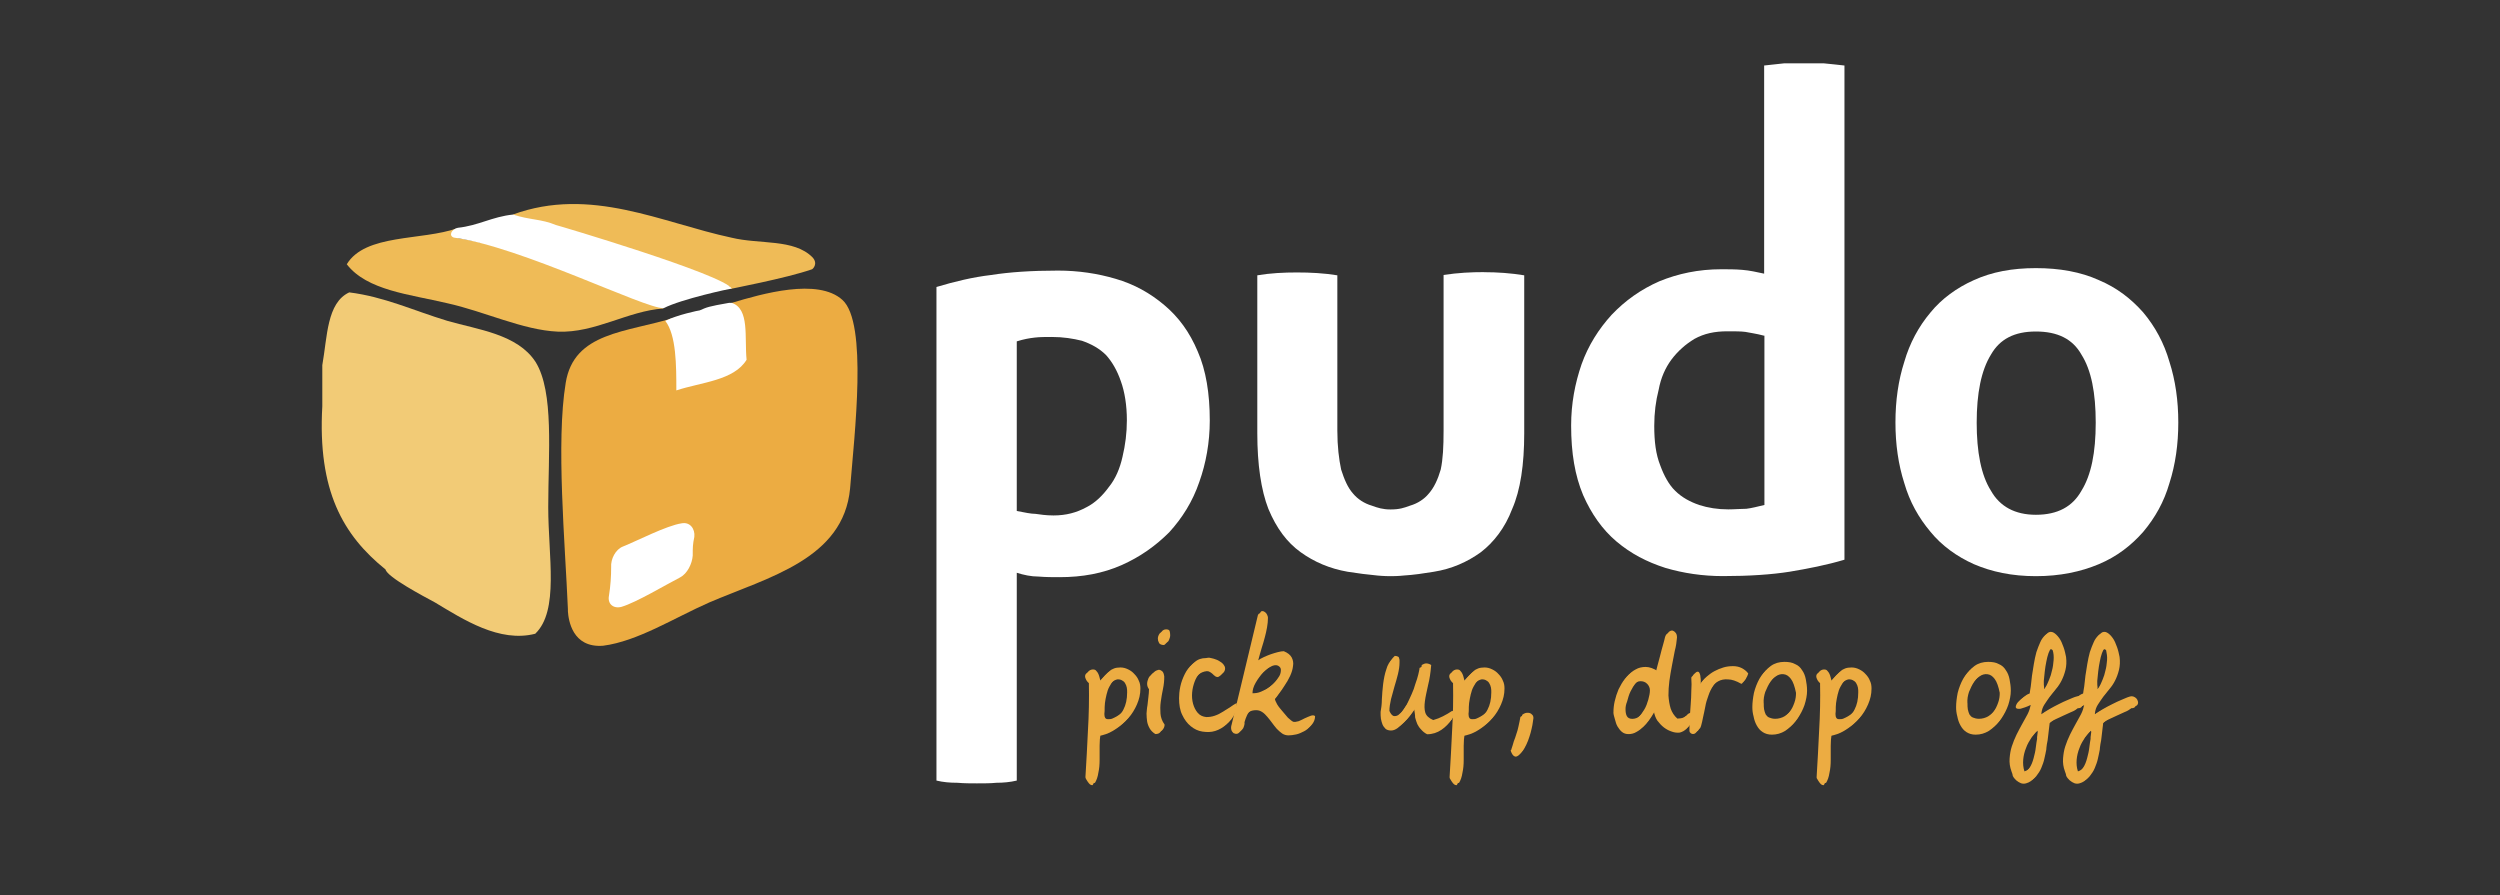 <svg xmlns="http://www.w3.org/2000/svg" id="Layer_1" data-name="Layer 1" viewBox="0 0 375.11 134.35"><rect x="0" y="0" width="375.11" height="134.35" fill="#333333" stroke="none"/><defs><style>      .cls-1 {        fill: #f2cb76;      }      .cls-1, .cls-2, .cls-3, .cls-4, .cls-5 {        stroke-width: 0px;      }      .cls-1, .cls-2, .cls-4, .cls-5 {        fill-rule: evenodd;      }      .cls-2 {        fill: #efbb57;      }      .cls-3, .cls-5 {        fill: #ecac42;      }      .cls-4 {        fill: #fff;      }    </style></defs><path id="path4527" class="cls-4" d="M264.69,50.37c-1.23-.33-2.14-.43-2.8-.57-.66-.09-1.57-.09-2.71-.09-1.9,0-3.47.33-4.94,1.14-1.33.81-2.47,1.8-3.47,3.13-.9,1.23-1.57,2.71-1.9,4.51-.43,1.66-.66,3.47-.66,5.41,0,2.37.24,4.27.9,5.93.57,1.57,1.33,2.94,2.23,3.8,1,1,2.23,1.66,3.61,2.14,1.33.43,2.8.66,4.37.66,1,0,1.9-.09,2.71-.09.81-.09,1.66-.33,2.71-.57v-25.4h-.05ZM264.69,9.83c1-.09,2.04-.24,3.04-.33h5.89c1.14.09,2.14.24,3.13.33v74.15c-2.71.81-5.41,1.33-8.21,1.8-2.71.43-6.08.66-10.02.66-3.04,0-5.93-.43-8.64-1.23-2.8-.9-5.17-2.14-7.31-3.94-2.14-1.8-3.8-4.18-5.03-6.98-1.23-2.94-1.8-6.31-1.8-10.44,0-3.28.57-6.31,1.57-9.21,1-2.8,2.56-5.27,4.51-7.41,2.04-2.14,4.37-3.8,7.17-5.03,2.8-1.14,5.84-1.8,9.3-1.8,1,0,2.04,0,3.13.09,1.14.09,2.14.33,3.28.57V9.83h0Z"></path><path id="path4531" class="cls-4" d="M152.56,76.67c1.23.24,2.14.43,2.8.43.66.09,1.57.24,2.71.24,1.9,0,3.47-.43,4.94-1.23,1.33-.66,2.47-1.8,3.37-3.04,1-1.23,1.66-2.8,2.04-4.51.43-1.8.66-3.61.66-5.51,0-2.23-.33-4.27-.9-5.84-.57-1.66-1.33-2.94-2.23-3.94-1-1-2.23-1.66-3.61-2.14-1.33-.33-2.8-.57-4.51-.57-.9,0-1.8,0-2.56.09-.81.09-1.66.24-2.71.57v25.44ZM152.56,117.12c-1,.24-2.04.33-3.04.33-.9.09-1.9.09-2.94.09-.9,0-1.9,0-2.94-.09-1.14,0-2.14-.09-3.13-.33V43.06c2.71-.81,5.41-1.47,8.21-1.8,2.71-.43,6.08-.66,10.02-.66,3.04,0,5.93.43,8.64,1.23,2.8.81,5.17,2.14,7.31,3.94s3.8,4.04,5.03,6.98c1.23,2.8,1.8,6.31,1.8,10.35,0,3.28-.57,6.41-1.57,9.21-1,2.94-2.56,5.41-4.51,7.55-2.04,2.04-4.37,3.7-7.17,4.94-2.8,1.23-5.84,1.8-9.3,1.8-1,0-2.04,0-3.13-.09-1.14,0-2.23-.24-3.28-.57v31.19Z"></path><path id="path4535" class="cls-4" d="M305.47,77.24c3.28,0,5.51-1.23,6.84-3.61,1.47-2.37,2.14-5.74,2.14-10.21s-.66-7.88-2.14-10.21c-1.33-2.37-3.61-3.47-6.84-3.47s-5.41,1.14-6.74,3.47c-1.47,2.37-2.14,5.84-2.14,10.21s.66,7.88,2.14,10.21c1.33,2.37,3.61,3.61,6.74,3.61ZM305.47,86.45c-3.61,0-6.65-.66-9.3-1.8-2.56-1.14-4.84-2.8-6.5-4.84-1.8-2.14-3.13-4.51-3.94-7.31-.9-2.8-1.33-5.84-1.33-9.11s.43-6.31,1.33-9.11c.81-2.8,2.14-5.27,3.94-7.41,1.66-2.04,3.94-3.7,6.5-4.84,2.71-1.23,5.74-1.8,9.3-1.8s6.74.57,9.45,1.8c2.71,1.14,4.84,2.8,6.65,4.84,1.8,2.14,3.13,4.6,3.94,7.41.9,2.8,1.33,5.84,1.33,9.11s-.43,6.31-1.33,9.11c-.81,2.8-2.14,5.17-3.94,7.31-1.8,2.04-3.94,3.7-6.65,4.84-2.71,1.14-5.84,1.8-9.45,1.8Z"></path><path id="path4539" class="cls-4" d="M222.68,40.83c-1.9,0-3.94.09-6.08.43v23.36c0,2.37-.09,4.27-.43,5.84-.43,1.47-1,2.71-1.8,3.61-.66.81-1.66,1.47-2.8,1.8-.9.33-1.57.57-2.94.57-1.14,0-1.9-.24-2.8-.57-1.14-.33-2.14-1-2.8-1.8-.81-.9-1.33-2.14-1.8-3.61-.33-1.57-.57-3.47-.57-5.84v-23.31c-2.04-.33-4.04-.43-6.08-.43-1.9,0-3.94.09-5.93.43v23.69c0,4.7.57,8.54,1.66,11.35,1.23,2.94,2.8,5.03,4.84,6.5,2.04,1.47,4.37,2.47,7.07,2.94,1.47.24,3.04.43,4.51.57,0,0,.9.09,1.9.09,1.23,0,1.9-.09,1.9-.09,1.57-.09,3.13-.33,4.6-.57,2.71-.43,5.03-1.47,7.07-2.94,1.9-1.47,3.61-3.61,4.7-6.5,1.23-2.8,1.8-6.65,1.8-11.35v-23.69c-1.99-.33-4.04-.47-6.03-.47Z"></path><path id="path860" class="cls-3" d="M163.2,116.31c.14-2.37.28-4.7.38-7.03.14-2.33.19-4.7.14-7.12-.14-.09-.28-.28-.38-.43-.09-.19-.19-.38-.19-.57,0-.24.09-.38.28-.52.19-.14.38-.19.57-.19s.38.05.47.19c.14.14.24.28.33.47s.14.38.19.57c.05.19.09.38.14.47.24-.28.47-.57.71-.81.19-.24.43-.47.62-.62.19-.19.43-.33.71-.43.24-.09.57-.14.95-.14s.76.09,1.14.28c.38.19.66.38.95.71.28.28.52.62.66,1,.19.38.24.76.24,1.19,0,.85-.19,1.61-.52,2.37s-.76,1.47-1.33,2.09c-.57.62-1.19,1.09-1.9,1.52s-1.42.66-2.23.81c-.09.52-.14,1.14-.14,1.8v2.09c0,.71-.05,1.33-.19,1.95-.09.62-.28,1.14-.52,1.52h-.09c-.09,0-.24-.05-.33-.14s-.19-.19-.28-.33c-.09-.09-.14-.24-.24-.38-.09-.09-.14-.24-.14-.33ZM165.76,107.53c.05.24.19.38.47.38.24,0,.47,0,.66-.09,1-.43,1.66-.95,1.99-1.66.38-.71.57-1.57.57-2.61,0-.24,0-.47-.05-.71s-.14-.47-.24-.62c-.09-.19-.24-.33-.43-.43-.19-.14-.43-.19-.71-.19-.33.05-.66.24-.9.47s-.47.57-.66.95c-.19.33-.33.76-.43,1.19s-.19.85-.24,1.28-.05.81-.05,1.19c-.05.28-.05.62,0,.85Z"></path><path id="path862" class="cls-3" d="M173.69,109.81c-.38-.24-.66-.52-.85-.85s-.33-.71-.38-1.04c-.05-.38-.09-.76-.09-1.19.05-.43.05-.81.14-1.23.05-.43.09-.85.14-1.23.05-.43.09-.81.09-1.19-.19-.24-.28-.52-.28-.81s.09-.57.19-.81.28-.43.52-.62c.19-.19.43-.28.62-.33.19-.05.38.05.57.19.19.14.28.43.33.81,0,.57-.05,1.19-.19,1.85-.14.62-.24,1.28-.33,1.9s-.09,1.23-.05,1.8.24,1.14.62,1.66c0,.28-.09.52-.28.76-.19.24-.43.33-.76.33ZM174.07,95.47c0-.24.09-.47.24-.71.14-.19.38-.33.66-.33s.47.09.52.24.09.38.09.62c0,.09,0,.19-.05.38-.05.14-.09.28-.14.38-.05.14-.14.24-.28.33-.09.09-.24.09-.38.05-.28-.05-.47-.19-.52-.38-.09-.14-.14-.33-.14-.57Z"></path><path id="path864" class="cls-3" d="M177.25,104.44c0-.52.05-1.09.19-1.76s.38-1.28.66-1.85.66-1.09,1.14-1.47c.47-.43,1.04-.62,1.71-.62.19-.05.47-.09.76,0,.28.05.57.14.81.24.28.09.52.28.76.43.24.19.38.38.47.57s.09.43,0,.66-.28.43-.66.62c-.19,0-.33-.05-.43-.14-.14-.09-.24-.19-.38-.33-.09-.09-.24-.19-.38-.28-.14-.09-.28-.14-.47-.14-.52.05-.95.24-1.33.57s-.66.81-.85,1.33-.33,1.04-.38,1.66c-.05.57,0,1.14.14,1.66s.38,1,.71,1.38c.33.38.76.57,1.28.62.43,0,.81-.05,1.23-.19.43-.14.81-.33,1.19-.57s.76-.47,1.14-.71c.33-.24.66-.47,1-.62v.9c-.28.81-.66,1.47-1.19,1.95s-1.09.81-1.71,1c-.62.19-1.23.19-1.9.09-.66-.14-1.23-.38-1.76-.81s-.95-1-1.28-1.71c-.33-.66-.47-1.52-.47-2.47Z"></path><path id="path866" class="cls-3" d="M186.55,109.24c-.19.28-.38.47-.57.52-.19.05-.38,0-.57-.09-.14-.14-.28-.28-.33-.52s-.05-.47.05-.76l3.94-16.42c.09-.19.19-.28.33-.28s.28.05.38.14c.14.09.24.19.33.38.09.19.14.33.14.47,0,.47-.05,1-.14,1.47-.09.47-.19,1-.33,1.47-.14.52-.28,1.04-.47,1.61s-.33,1.19-.52,1.85c.19-.14.47-.33.81-.47s.71-.33,1.04-.43c.38-.14.76-.24,1.09-.33.33-.09.66-.14.9-.14.57.24.95.52,1.19.95.19.38.28.81.19,1.28-.05.47-.19.95-.43,1.47s-.52,1-.81,1.42c-.28.47-.57.85-.85,1.23-.28.38-.47.66-.62.81,0,.19.14.43.33.81.19.33.47.66.76,1,.28.33.57.66.85,1,.33.28.57.52.81.62.24.05.47,0,.81-.09.33-.14.62-.28.9-.43.33-.14.62-.28.9-.38s.52-.09.66.05c0,.43-.14.81-.38,1.14s-.57.62-.95.81-.76.38-1.19.47-.81.14-1.14.14-.66-.09-.95-.28c-.28-.19-.52-.43-.81-.71-.24-.28-.47-.57-.71-.9s-.47-.62-.71-.9c-.24-.28-.47-.52-.76-.71s-.57-.28-.9-.28c-.47,0-.81.09-1.09.28-.24.19-.47.47-.62.81s-.28.66-.38,1.04c.05.24-.05.57-.19.9ZM192.11,99.6c-.33-.14-.71-.09-1.19.19-.47.24-.9.62-1.38,1.09-.43.47-.81,1-1.14,1.57-.33.57-.47,1.09-.47,1.57.43,0,.85-.05,1.28-.24.43-.19.85-.38,1.23-.66s.76-.57,1.09-.95c.33-.33.57-.71.76-1,.19-.33.24-.66.24-.95s-.14-.52-.43-.62Z"></path><path id="path868" class="cls-3" d="M212.52,106.1c-.14.19-.38.47-.62.85-.24.33-.52.71-.85,1.04-.33.33-.66.62-1,.9-.33.24-.66.38-1,.38s-.62-.09-.81-.24c-.19-.19-.38-.43-.47-.66-.09-.28-.19-.57-.24-.85-.05-.33-.05-.62-.05-.9v-.24c.09-.52.19-1.14.19-1.9.05-.76.09-1.52.19-2.28.09-.76.24-1.52.47-2.18.19-.71.52-1.23.95-1.61.19,0,.33.05.43.09s.19.09.19.19c.05.09.05.19.09.33v.38c0,.57-.09,1.14-.24,1.76s-.33,1.23-.52,1.85c-.19.62-.33,1.28-.52,1.9-.14.62-.24,1.23-.24,1.76.19.43.38.66.62.76.24.05.47,0,.71-.14.24-.19.52-.43.81-.81s.52-.81.81-1.23c.24-.47.47-1,.71-1.52.24-.52.43-1.04.57-1.57.19-.52.33-.95.43-1.38.09-.43.19-.76.19-1,.24-.14.47-.24.66-.24s.47.05.76.24c-.09,1.14-.24,2.14-.47,3.04-.19.9-.38,1.66-.47,2.37-.09.66-.09,1.23.05,1.71.14.47.52.85,1.19,1.14.52-.14,1-.33,1.47-.57s.95-.52,1.38-.81c.19.05.28.19.28.33v.47c-.43.66-.95,1.19-1.57,1.61s-1.33.66-2.14.66c-.38-.19-.66-.43-.9-.71-.24-.24-.43-.52-.57-.81-.14-.33-.24-.66-.33-1-.05-.33-.09-.71-.14-1.14h0Z"></path><path id="path870" class="cls-3" d="M217.83,116.31c.14-2.37.28-4.7.38-7.03.14-2.33.19-4.7.14-7.12-.14-.09-.28-.28-.38-.43-.09-.19-.19-.38-.19-.57,0-.24.09-.38.28-.52s.38-.19.57-.19.38.05.47.19c.14.14.24.28.33.47s.14.38.19.57.09.38.14.47c.24-.28.47-.57.71-.81s.43-.47.62-.62c.19-.19.43-.33.71-.43.24-.09.57-.14.95-.14s.76.09,1.14.28c.38.19.66.38.95.71.28.28.52.62.66,1,.19.38.24.76.24,1.19,0,.85-.19,1.61-.52,2.37s-.76,1.47-1.33,2.09c-.57.62-1.19,1.09-1.9,1.52s-1.42.66-2.23.81c-.09.52-.14,1.14-.14,1.8v2.09c0,.71-.05,1.33-.19,1.95-.09.62-.28,1.14-.52,1.52h-.09c-.09,0-.24-.05-.33-.14s-.19-.19-.28-.33c-.09-.09-.14-.24-.24-.38-.09-.09-.14-.24-.14-.33ZM220.4,107.53c.05.24.19.38.47.38.24,0,.47,0,.66-.09,1-.43,1.66-.95,1.99-1.66.38-.71.57-1.57.57-2.61,0-.24,0-.47-.05-.71s-.14-.47-.24-.62c-.09-.19-.24-.33-.43-.43-.19-.14-.43-.19-.71-.19-.33.05-.66.24-.9.47s-.47.57-.66.95c-.19.33-.33.76-.43,1.19-.09.43-.19.85-.24,1.28s-.05.81-.05,1.19c-.05.28-.05.62,0,.85Z"></path><path id="path872" class="cls-3" d="M227.04,112.18v-.05c.14-.43.28-.85.38-1.23.14-.38.28-.71.38-1.09.14-.38.24-.76.33-1.19s.19-.85.28-1.38c.14-.09.28-.19.43-.24s.28-.05.43-.05c.24,0,.43.09.57.24.19.14.24.33.24.57,0,.09-.05.33-.09.62s-.09.62-.19,1c-.09.38-.19.81-.33,1.19-.14.43-.28.81-.47,1.19s-.33.66-.57.95c-.19.24-.43.43-.62.47-.09.05-.24,0-.33-.05s-.19-.14-.28-.28c-.05-.09-.14-.24-.19-.38-.05-.09-.05-.19-.05-.28h.09Z"></path><path id="path874" class="cls-3" d="M242.42,106.53c0-.52.05-1.04.19-1.66.14-.57.33-1.19.57-1.76.28-.57.57-1.09.95-1.57s.81-.85,1.28-1.09c.47-.28,1-.38,1.52-.38.57,0,1.19.24,1.8.62.05-.19.14-.57.28-1.09.14-.52.28-1.04.43-1.61s.28-1.14.43-1.61c.14-.52.24-.85.28-1.09.09-.28.19-.47.38-.57.14-.09.33-.14.47-.09s.28.14.43.33.19.43.19.71c-.05.62-.14,1.28-.33,1.99-.14.71-.28,1.47-.43,2.23-.14.76-.28,1.52-.38,2.28s-.14,1.47-.14,2.18c.05.71.14,1.33.33,1.95.19.57.52,1.09,1,1.52.33,0,.57-.05.76-.09.14-.05.28-.14.38-.19.14-.09.28-.19.38-.33s.38-.24.66-.33v.19s.05.14.05.24.05.19.05.24v.14c-.09.57-.28,1-.57,1.33-.28.28-.62.47-1,.57-.38.05-.81,0-1.19-.14-.43-.14-.81-.33-1.19-.62s-.71-.66-1-1.04c-.28-.43-.43-.9-.52-1.38-.19.33-.43.71-.66,1.09s-.52.76-.85,1.14c-.33.33-.66.62-1.09.85-.38.24-.81.33-1.19.33s-.71-.09-1-.33-.47-.52-.66-.81c-.19-.33-.28-.66-.38-1.04-.19-.38-.24-.76-.24-1.09ZM243.9,106.39c0,.43.05.76.19,1.04.14.28.43.43.81.43.43,0,.85-.14,1.19-.47.38-.33.66-.76.95-1.23s.47-1,.62-1.52c.14-.52.24-1,.24-1.38s-.14-.71-.43-1-.62-.38-1-.38-.71.19-1,.57c-.33.38-.57.81-.81,1.28s-.38,1-.52,1.52c-.19.47-.24.85-.24,1.14Z"></path><path id="path876" class="cls-3" d="M253.77,109.38c0-.66,0-1.38.05-2.04.05-.66.09-1.33.14-1.99.05-.66.09-1.33.09-1.99.05-.66.05-1.33,0-1.99,0-.09.09-.19.24-.33s.28-.24.33-.24c.19-.05.28,0,.38.19.05.14.14.33.14.57.05.19.05.43.05.66v.43c.19-.38.47-.76.85-1.09s.76-.62,1.19-.85.9-.43,1.38-.57.95-.19,1.42-.19.9.09,1.28.28.71.43,1,.81c0,.05-.05.14-.09.28s-.14.28-.19.38c-.05.14-.14.28-.24.38s-.14.19-.24.19c-.76-.43-1.42-.66-1.99-.66-.57-.05-1.04.05-1.47.28s-.76.57-1.04,1-.52.9-.71,1.47c-.19.52-.38,1.09-.47,1.66s-.24,1.09-.33,1.57-.19.9-.28,1.23c-.09.33-.19.52-.33.57-.14.19-.28.33-.43.38s-.24.05-.38,0c-.09-.05-.19-.09-.24-.19-.05-.05-.09-.09-.09-.19h0Z"></path><path id="path878" class="cls-3" d="M263.22,105.77c0-.66.09-1.38.24-2.14.19-.76.47-1.47.81-2.09.38-.66.85-1.19,1.42-1.61s1.28-.62,2.04-.62c.66,0,1.19.09,1.61.33.47.19.81.52,1.04.9.28.38.47.85.57,1.38s.19,1.09.19,1.71c0,.66-.14,1.38-.38,2.14-.24.71-.62,1.42-1.04,2.04-.43.62-.95,1.09-1.57,1.52-.62.38-1.28.57-1.99.57-.57,0-1-.14-1.38-.38s-.66-.57-.9-1c-.24-.38-.38-.85-.47-1.33s-.19-.95-.19-1.42ZM264.64,105.53c0,.33,0,.62.05.9.05.28.14.52.24.76.14.19.28.38.52.47s.52.19.9.19c.52,0,1-.14,1.42-.38.43-.28.81-.62,1.09-1,.33-.43.52-.85.71-1.38.19-.52.24-1,.24-1.47-.19-.95-.43-1.66-.76-2.09s-.66-.66-1.09-.71c-.38-.05-.81.05-1.19.33-.43.28-.76.62-1.09,1.09-.33.47-.57,1-.81,1.57-.19.57-.28,1.14-.24,1.71Z"></path><path id="path880" class="cls-3" d="M272.9,116.31c.14-2.37.28-4.7.38-7.03.14-2.33.19-4.7.14-7.12-.14-.09-.28-.28-.38-.43-.09-.19-.19-.38-.19-.57,0-.24.09-.38.28-.52s.38-.19.57-.19.38.05.47.19c.14.14.24.28.33.47s.14.38.19.57.09.38.14.47c.24-.28.47-.57.71-.81s.43-.47.62-.62c.19-.19.43-.33.71-.43.24-.09.57-.14.95-.14s.76.09,1.14.28c.38.19.66.38.95.71.28.28.52.62.66,1,.19.38.24.76.24,1.19,0,.85-.19,1.61-.52,2.37s-.76,1.47-1.33,2.09c-.57.62-1.19,1.09-1.9,1.52s-1.42.66-2.23.81c-.09.52-.14,1.14-.14,1.8v2.09c0,.71-.05,1.33-.19,1.95-.09.62-.28,1.14-.52,1.52h-.09c-.09,0-.24-.05-.33-.14s-.19-.19-.28-.33c-.09-.09-.14-.24-.24-.38-.09-.09-.14-.24-.14-.33h0ZM275.46,107.53c.05.24.19.38.47.38.24,0,.47,0,.66-.09,1-.43,1.66-.95,1.99-1.66.38-.71.57-1.57.57-2.61,0-.24,0-.47-.05-.71s-.14-.47-.24-.62c-.09-.19-.24-.33-.43-.43-.19-.14-.43-.19-.71-.19-.33.05-.66.24-.9.47s-.47.57-.66.95c-.19.33-.33.76-.43,1.19-.09.43-.19.85-.24,1.28s-.05.81-.05,1.19c-.05.28-.05.62,0,.85h0Z"></path><path id="path882" class="cls-3" d="M293.79,105.77c0-.66.09-1.38.24-2.14.19-.76.47-1.47.81-2.09.38-.66.85-1.19,1.42-1.61s1.28-.62,2.04-.62c.66,0,1.19.09,1.61.33.47.19.81.52,1.04.9.28.38.47.85.57,1.38s.19,1.09.19,1.71c0,.66-.14,1.38-.38,2.14-.24.71-.62,1.42-1.04,2.04s-.95,1.09-1.57,1.52c-.62.38-1.28.57-1.99.57-.57,0-1-.14-1.38-.38-.38-.24-.66-.57-.9-1-.24-.38-.38-.85-.47-1.33s-.19-.95-.19-1.42h0ZM295.21,105.53c0,.33,0,.62.05.9.05.28.14.52.24.76.14.19.28.38.52.47s.52.19.9.19c.52,0,1-.14,1.42-.38.43-.28.81-.62,1.09-1,.33-.43.52-.85.71-1.38.19-.52.24-1,.24-1.47-.19-.95-.43-1.66-.76-2.09-.33-.43-.66-.66-1.09-.71-.38-.05-.81.05-1.19.33-.43.28-.76.62-1.09,1.09s-.57,1-.81,1.57c-.19.57-.28,1.14-.24,1.71h0Z"></path><path id="path884" class="cls-3" d="M302.14,115.45c-.24-.66-.33-1.28-.28-1.95.05-.62.14-1.23.33-1.8s.43-1.19.71-1.76.57-1.09.85-1.61c.28-.52.57-1,.81-1.47s.38-.95.47-1.38c-.66.33-1.19.47-1.52.57-.33.05-.57,0-.66-.09s-.09-.24,0-.47.24-.43.47-.62c.19-.19.47-.38.71-.57.28-.19.57-.28.81-.28.05-.33.09-.81.19-1.28.05-.52.14-1.09.19-1.66.09-.57.19-1.19.28-1.76.09-.62.24-1.19.38-1.76.19-.57.38-1.04.57-1.47.19-.47.47-.81.76-1.09.28-.24.62-.24.9-.09s.57.43.85.81.47.85.66,1.38c.19.52.28,1,.38,1.47.09.71.05,1.38-.09,1.95-.14.57-.33,1.09-.57,1.57s-.52.9-.85,1.28-.62.81-.95,1.19c-.28.38-.52.76-.81,1.19-.24.38-.38.81-.43,1.28v.14c.33-.24.71-.47,1.19-.76s.95-.52,1.42-.76.95-.47,1.42-.66.85-.38,1.19-.47c.28-.09.52-.05.76.09s.38.33.43.52c.09.19.09.38,0,.57s-.28.28-.66.28c-.24.24-.57.43-.95.57-.33.14-.71.33-1.14.52-.43.19-.81.38-1.23.57-.43.19-.81.47-1.19.81,0,.14-.05.43-.09.81-.05.38-.09.76-.14,1.19s-.09.85-.19,1.23c-.05.38-.09.66-.09.81-.05.38-.19.85-.28,1.33-.09.47-.28.95-.47,1.42s-.47.85-.76,1.23c-.33.38-.66.62-1.14.76-.28.09-.52.09-.81,0-.24-.09-.47-.24-.71-.43-.19-.19-.38-.38-.52-.66,0-.19-.14-.43-.19-.66h0ZM306.04,109.28c-.43.38-.81.81-1.19,1.33-.33.52-.66,1.04-.85,1.61-.24.57-.38,1.19-.43,1.76-.05.62,0,1.19.19,1.76.47-.14.81-.43,1.09-.85s.47-.9.62-1.47c.14-.52.28-1.09.33-1.61.05-.52.14-.95.19-1.28v-.28c0-.09.05-.24.05-.38s.05-.28.05-.38c-.05-.14-.05-.19-.05-.19h0ZM308.27,97.23c-.14-.19-.33-.19-.47-.05-.14.14-.28.43-.43.81-.14.38-.24.81-.33,1.28s-.19,1-.24,1.52c-.05.47-.09.95-.14,1.38,0,.43,0,.76.05,1-.05.19,0,.24.14.14.09-.09.24-.28.38-.57.19-.28.33-.66.52-1.09s.33-.9.43-1.38c.14-.47.19-1,.24-1.52.09-.57,0-1.04-.14-1.52h0Z"></path><path id="path886" class="cls-3" d="M310.17,115.45c-.24-.66-.33-1.28-.28-1.95.05-.62.14-1.23.33-1.8s.43-1.19.71-1.76.57-1.09.85-1.61c.28-.52.57-1,.81-1.47s.38-.95.47-1.38c-.66.33-1.19.47-1.52.57-.33.05-.57,0-.66-.09s-.09-.24,0-.47c.09-.19.24-.43.47-.62.19-.19.47-.38.71-.57.28-.19.57-.28.81-.28.05-.33.09-.81.19-1.28.05-.52.14-1.09.19-1.66.09-.57.19-1.19.28-1.76.09-.62.24-1.19.38-1.76.19-.57.38-1.04.57-1.47.19-.47.47-.81.76-1.09.28-.24.62-.24.9-.09.33.19.57.43.85.81s.47.85.66,1.38c.19.52.28,1,.38,1.47.09.71.05,1.38-.09,1.95-.14.57-.33,1.09-.57,1.57s-.52.9-.85,1.28-.62.81-.95,1.19c-.28.38-.52.76-.81,1.19-.24.38-.38.81-.43,1.28v.14c.33-.24.71-.47,1.19-.76s.95-.52,1.42-.76.95-.47,1.42-.66.85-.38,1.19-.47c.28-.09.52-.05.76.09s.38.33.43.52c.09.19.09.38,0,.57s-.28.28-.66.28c-.24.24-.57.43-.95.57-.33.14-.71.33-1.14.52-.43.19-.81.38-1.23.57-.43.19-.81.47-1.19.81,0,.14-.05.43-.09.81-.05.38-.09.76-.14,1.19s-.09.85-.19,1.23c-.05.38-.09.66-.09.81-.05.38-.19.85-.28,1.33-.09.47-.28.95-.47,1.42s-.47.85-.76,1.23c-.33.38-.66.62-1.14.76-.28.09-.52.09-.81,0-.24-.09-.47-.24-.71-.43-.19-.19-.38-.38-.52-.66,0-.19-.14-.43-.19-.66h0ZM314.06,109.28c-.43.38-.81.81-1.19,1.33-.33.52-.66,1.04-.85,1.61-.24.57-.38,1.19-.43,1.76-.05.62,0,1.19.19,1.76.47-.14.81-.43,1.09-.85s.47-.9.62-1.47c.14-.52.28-1.09.33-1.61.05-.52.14-.95.19-1.28v-.28c0-.09.05-.24.05-.38s.05-.28.05-.38-.05-.19-.05-.19h0ZM316.29,97.23c-.14-.19-.33-.19-.47-.05-.14.14-.28.43-.43.81-.14.38-.24.81-.33,1.28s-.19,1-.24,1.52c-.05.47-.09.95-.14,1.38,0,.43,0,.76.05,1-.05.19,0,.24.14.14.09-.09.24-.28.38-.57.19-.28.33-.66.52-1.09.19-.43.33-.9.43-1.38.14-.47.19-1,.24-1.52.09-.57,0-1.04-.14-1.52h0Z"></path><path id="path4555" class="cls-2" d="M121.9,38.6c-2.8-2.8-7.88-1.9-12.15-2.94-10.44-2.23-21.12-7.74-32.8-3.47,1,.57,2.04.66,3.04.81l-1.9.57-4.94,3.04c-1.47-.33-2.94-.66-4.51-.9-.43-.57-.43-.9,0-1.47-5.41,1.9-13.81.81-16.61,5.41,3.04,3.94,9.45,4.51,15.05,5.84,5.6,1.23,11.35,4.04,16.61,4.27,5.6.24,10.54-3.13,15.86-3.47-.33-.33-.9-.43-1.57-.57l10.78-2.56h.43l.24-.24c0,.09.09.33.24.43-.24,0,8.21-1.57,12.15-2.94.09,0,1-.81.09-1.8Z"></path><path id="path4559" class="cls-5" d="M96.97,51.94c-.43-.24-.43-.81-1.14-.66.14-1,1.71-.33,1.14.66Z"></path><path id="path4567" class="cls-4" d="M53.59,45.44c1.23-.33.57,1.23.33,1.57-.52-.19-.33-1-.33-1.57Z"></path><path id="path4571" class="cls-4" d="M59.23,47.33c.33-.9,1.66.33,2.23.33-.09.57-1.14.24-1.14.81-.66,0-.19-1.23-1.09-1.14Z"></path><path id="path4575" class="cls-4" d="M67.54,49.71c1.66.33,3.04.9,4.84,1.14-.09.57-.57,1-.66,1.57-.71-2.47-3.85-.66-4.18-2.71Z"></path><path id="path4579" class="cls-4" d="M95.83,51.27c.09-1,1.66-.33,1.14.66-.47-.19-.47-.76-1.14-.66Z"></path><path id="path4583" class="cls-4" d="M80.69,83.41c.81,1.14.57,7.74-.33,9.78-.9-2.8.76-6.17.33-9.78Z"></path><path id="path4587" class="cls-4" d="M64.5,48.95c-.66,0-1,.24-1.14.81-.33-.05-.33-.47-.33-.81v-.81c.81.33,1.47.81,2.56.81-.24.81.57,2.71-.81,2.37.14-1.04.14-1.95-.28-2.37Z"></path><path id="path4591" class="cls-5" d="M126.41,45.01c-3.7-3.37-12.15-.9-16.61.43l-8.64,2.23c-7.17,2.23-15.05,2.14-16.28,9.78-1.47,8.88-.09,24.02.33,33.94h0v.33c.09,1.33.66,5.51,5.27,5.17,5.17-.66,10.68-4.18,15.95-6.5,8.88-3.8,20.13-6.5,21.12-17.09.66-8.21,2.66-24.83-1.14-28.29Z"></path><path id="path4595" class="cls-4" d="M76.99,32.19c2.37.81,4.27.66,6.41,1.57.09,0,25.16,7.41,26.39,9.54-.24,0-7.55,1.57-10.21,2.94-2.85.09-21.36-9.21-31.47-10.59-.81-.24-.43-1.23.57-1.47,3.13-.33,5.13-1.66,8.31-1.99Z"></path><path id="path4599" class="cls-1" d="M82.26,76.1c0-8.07.9-17.28-1.9-21.79-2.71-4.18-8.64-4.84-13.24-6.17-5.17-1.57-9.45-3.61-14.72-4.27-3.37,1.57-3.28,6.65-4.04,10.92v6.17c-.71,12.67,3.09,19.32,9.49,24.49.24,1.14,5.74,4.04,7.41,4.94,4.27,2.56,9.68,6.08,15.05,4.7,3.61-3.47,1.95-11.58,1.95-18.99Z"></path><path id="path4603" class="cls-4" d="M109.46,45.44h.33c2.71.9,1.9,5.17,2.23,8.54-1.9,3.13-6.84,3.37-10.54,4.6,0-3.7,0-8.31-1.66-10.44,1.8-.9,5.03-1.57,5.17-1.57,1.09-.47,1.19-.57,4.46-1.14Z"></path><path id="path4607" class="cls-4" d="M93.27,91.05c-1.23.33-2.14-.43-1.9-1.66.24-1.47.33-2.94.33-4.27-.09-1.23.66-2.71,1.8-3.13,2.04-.81,6.5-3.13,8.78-3.47,1.23-.24,2.04.81,1.9,2.04-.24,1.14-.24,1.57-.24,2.8-.09,1.23-.81,2.71-1.9,3.28-2.04,1.04-6.55,3.75-8.78,4.41Z"></path><path id="path860-4" class="cls-3" d="M162.86,116.64c.14-2.37.28-4.7.38-7.03.14-2.33.19-4.7.14-7.12-.14-.09-.28-.28-.38-.43-.09-.19-.19-.38-.19-.57,0-.24.09-.38.28-.52s.38-.19.57-.19.38.05.47.19c.14.14.24.28.33.47s.14.38.19.57c.05.19.09.38.14.47.24-.28.47-.57.71-.81.19-.24.43-.47.62-.62.19-.19.43-.33.71-.43.24-.09.57-.14.95-.14s.76.09,1.14.28c.38.19.66.38.95.71.28.28.52.62.66,1s.24.76.24,1.19c0,.85-.19,1.61-.52,2.37s-.76,1.47-1.33,2.09c-.57.62-1.19,1.09-1.9,1.52s-1.42.66-2.23.81c-.09.52-.14,1.14-.14,1.8v2.09c0,.71-.05,1.33-.19,1.95-.09.62-.28,1.14-.52,1.52h-.09c-.09,0-.24-.05-.33-.14s-.19-.19-.28-.33c-.09-.09-.14-.24-.24-.38-.09-.09-.09-.24-.14-.33ZM165.43,107.86c.05.24.19.38.47.38.24,0,.47,0,.66-.09,1-.43,1.66-.95,1.99-1.66.38-.71.57-1.57.57-2.61,0-.24,0-.47-.05-.71s-.14-.47-.24-.62c-.09-.19-.24-.33-.43-.43-.19-.14-.43-.19-.71-.19-.33.05-.66.24-.9.47s-.47.57-.66.95c-.19.33-.33.76-.43,1.19s-.19.85-.24,1.28-.05.81-.05,1.19c-.05.28-.05.62,0,.85Z"></path><path id="path862-8" class="cls-3" d="M173.35,110.14c-.38-.24-.66-.52-.85-.85s-.33-.71-.38-1.04c-.05-.38-.09-.76-.09-1.19.05-.43.05-.81.14-1.23.05-.43.09-.85.14-1.23.05-.43.09-.81.09-1.19-.19-.24-.28-.52-.28-.81s.09-.57.19-.81.28-.43.52-.62c.19-.19.43-.28.62-.33.19-.05.38.05.57.19.19.14.28.43.33.81,0,.57-.05,1.19-.19,1.85-.14.62-.24,1.28-.33,1.9s-.09,1.23-.05,1.8.24,1.14.62,1.66c0,.28-.09.52-.28.76-.14.24-.43.33-.76.33ZM173.73,95.8c0-.24.09-.47.24-.71.14-.19.38-.33.66-.33s.47.09.52.24.09.38.09.62c0,.09,0,.19-.05.38-.05.14-.09.28-.14.38s-.14.24-.28.33c-.09.09-.24.09-.38.05-.28-.05-.47-.19-.52-.38-.09-.14-.14-.33-.14-.57Z"></path><path id="path864-0" class="cls-3" d="M176.91,104.77c0-.52.05-1.09.19-1.76s.38-1.28.66-1.85.66-1.09,1.14-1.47c.47-.43,1.04-.62,1.71-.62.19-.05.47-.09.76,0,.28.05.57.14.81.24.28.09.52.28.76.43.24.19.38.38.47.57s.09.43,0,.66-.28.43-.66.62c-.19,0-.33-.05-.43-.14-.14-.09-.24-.19-.38-.33-.09-.09-.24-.19-.38-.28-.14-.09-.28-.14-.47-.14-.52.05-.95.24-1.33.57s-.66.81-.85,1.33-.33,1.04-.38,1.66c-.05.57,0,1.14.14,1.66s.38,1,.71,1.38c.33.38.76.57,1.28.62.43,0,.81-.05,1.23-.19.43-.14.81-.33,1.19-.57s.76-.47,1.14-.71.66-.47,1-.62v.9c-.28.81-.66,1.47-1.19,1.95s-1.09.81-1.71,1c-.62.19-1.23.19-1.9.09s-1.23-.38-1.76-.81-.95-1-1.28-1.71c-.33-.66-.47-1.52-.47-2.47Z"></path><path id="path866-2" class="cls-3" d="M186.22,109.57c-.19.28-.38.47-.57.52-.19.05-.38,0-.57-.09-.14-.14-.28-.28-.33-.52s-.05-.47.05-.76l3.94-16.42c.09-.19.19-.28.33-.28s.28.05.38.14c.14.09.24.19.33.38.09.19.14.33.14.47,0,.47-.05,1-.14,1.47-.09.47-.19,1-.33,1.47-.14.52-.28,1.04-.47,1.61s-.33,1.19-.52,1.85c.19-.14.47-.33.81-.47.33-.19.71-.33,1.04-.43.38-.14.76-.24,1.09-.33.33-.09.66-.14.9-.14.57.24.95.52,1.19.95.19.38.28.81.19,1.28-.05.47-.19.95-.43,1.47s-.52,1-.81,1.42c-.28.47-.57.85-.85,1.23-.28.38-.47.66-.62.81,0,.19.14.43.33.81.19.33.47.66.76,1,.28.33.57.66.85,1,.33.28.57.52.81.62.24.05.47,0,.81-.09.33-.14.62-.28.9-.43.33-.14.62-.28.9-.38s.52-.09.66.05c0,.43-.14.81-.38,1.14s-.57.62-.95.81-.76.38-1.19.47-.81.14-1.14.14-.66-.09-.95-.28c-.28-.19-.52-.43-.81-.71-.24-.28-.47-.57-.71-.9s-.47-.62-.71-.9c-.24-.28-.47-.52-.76-.71s-.57-.28-.9-.28c-.47,0-.81.09-1.09.28-.24.19-.47.47-.62.81s-.28.66-.38,1.04c.09.24-.05.57-.19.9ZM191.77,99.88c-.33-.14-.71-.09-1.19.19-.47.24-.9.62-1.38,1.09-.43.47-.81,1-1.14,1.57-.33.57-.47,1.09-.47,1.57.43,0,.85-.05,1.28-.24.43-.19.85-.38,1.23-.66s.76-.57,1.09-.95c.33-.33.57-.71.76-1,.19-.33.24-.66.24-.95,0-.24-.14-.47-.43-.62Z"></path><path id="path868-2" class="cls-3" d="M212.19,106.44c-.14.19-.38.47-.62.85-.24.33-.52.71-.85,1.04-.33.33-.66.62-1,.9-.33.24-.66.38-1,.38s-.62-.09-.81-.24c-.19-.19-.38-.43-.47-.66s-.19-.57-.24-.85c-.05-.33-.05-.62-.05-.9v-.14c.09-.52.19-1.14.19-1.9.05-.76.09-1.52.19-2.28s.24-1.52.47-2.18c.19-.71.52-1.23.95-1.61.19,0,.33.05.43.09s.19.09.19.19.05.19.09.33v.38c0,.57-.09,1.14-.24,1.76s-.33,1.23-.52,1.85c-.19.62-.33,1.28-.52,1.9-.14.62-.24,1.23-.24,1.76.19.43.38.66.62.76.24.05.47,0,.71-.14.24-.19.52-.43.81-.81s.52-.81.81-1.23c.24-.47.47-1,.71-1.52.24-.52.43-1.04.57-1.57.19-.52.33-.95.43-1.38.09-.43.19-.76.19-1,.24-.14.47-.24.66-.24s.47.05.76.24c-.09,1.14-.24,2.14-.47,3.04-.19.9-.38,1.66-.47,2.37-.09.66-.09,1.23.05,1.71s.52.85,1.19,1.14c.52-.14,1-.33,1.47-.57s.95-.52,1.38-.81c.19.05.28.19.28.33v.47c-.43.66-.95,1.19-1.57,1.61s-1.33.66-2.14.66c-.38-.19-.66-.43-.9-.71-.24-.24-.43-.52-.57-.81-.14-.33-.24-.66-.33-1,0-.43-.09-.81-.14-1.23h0Z"></path><path id="path870-2" class="cls-3" d="M217.5,116.64c.14-2.37.28-4.7.38-7.03.14-2.33.19-4.7.14-7.12-.14-.09-.28-.28-.38-.43-.09-.19-.19-.38-.19-.57,0-.24.09-.38.28-.52s.38-.19.57-.19.38.05.47.19c.14.14.24.28.33.47s.14.38.19.57.09.38.14.47c.24-.28.47-.57.71-.81s.43-.47.62-.62c.19-.19.43-.33.71-.43.24-.09.57-.14.95-.14s.76.09,1.14.28c.38.19.66.38.95.71.28.28.52.62.66,1s.24.76.24,1.19c0,.85-.19,1.61-.52,2.37s-.76,1.47-1.33,2.09c-.57.62-1.19,1.09-1.9,1.52s-1.42.66-2.23.81c-.09.52-.14,1.14-.14,1.8v2.09c0,.71-.05,1.33-.19,1.95-.09.62-.28,1.14-.52,1.52h-.09c-.09,0-.24-.05-.33-.14s-.19-.19-.28-.33c-.09-.09-.14-.24-.24-.38-.09-.09-.14-.24-.14-.33ZM220.07,107.86c.05.24.19.38.47.38.24,0,.47,0,.66-.09,1-.43,1.66-.95,1.99-1.66.38-.71.57-1.57.57-2.61,0-.24,0-.47-.05-.71s-.14-.47-.24-.62c-.09-.19-.24-.33-.43-.43-.19-.14-.43-.19-.71-.19-.33.05-.66.24-.9.47s-.47.57-.66.95c-.19.33-.33.76-.43,1.19-.09.43-.19.85-.24,1.28s-.05.81-.05,1.19c-.05.28-.05.62,0,.85Z"></path><path id="path872-1" class="cls-3" d="M226.76,112.51v-.05c.14-.43.28-.85.38-1.23.14-.38.28-.71.38-1.09.14-.38.24-.76.33-1.19s.19-.85.28-1.38c.14-.09.28-.19.43-.24s.28-.05.43-.05c.24,0,.43.09.57.24.19.14.24.33.24.57,0,.09-.05.33-.09.62s-.09.62-.19,1c-.09.38-.19.81-.33,1.19-.14.43-.28.81-.47,1.19s-.33.66-.57.95c-.19.24-.43.43-.62.47-.09.05-.24,0-.33-.05s-.19-.14-.28-.28c-.05-.09-.14-.24-.19-.38-.05-.09-.05-.19-.05-.28h.09Z"></path><path id="path874-8" class="cls-3" d="M242.09,106.86c0-.52.05-1.04.19-1.66s.33-1.19.57-1.76c.28-.57.57-1.09.95-1.57s.81-.85,1.28-1.09c.47-.28,1-.38,1.52-.38.57,0,1.19.24,1.8.62.05-.19.14-.57.28-1.09.14-.52.28-1.04.43-1.61s.28-1.14.43-1.61c.14-.52.24-.85.28-1.09.09-.28.19-.47.38-.57.14-.09.33-.14.47-.09s.28.14.43.33.19.43.19.71c-.05.62-.14,1.28-.33,1.99-.14.71-.28,1.47-.43,2.23-.14.76-.28,1.52-.38,2.28s-.14,1.47-.14,2.18c.05.71.14,1.33.33,1.95.19.57.52,1.09,1,1.52.33,0,.57-.05.76-.09.14-.05.28-.14.38-.19.14-.09.28-.19.38-.33.14-.09.38-.24.66-.33v.19s.05.14.05.24.05.19.05.24v.14c-.09.57-.28,1-.57,1.33-.28.28-.62.47-1,.57-.38.05-.81,0-1.19-.14-.43-.14-.81-.33-1.19-.62s-.71-.66-1-1.04c-.28-.43-.43-.9-.52-1.38-.19.33-.43.71-.66,1.09s-.52.76-.85,1.14c-.33.33-.66.62-1.09.85-.38.24-.81.33-1.19.33s-.71-.09-1-.33-.47-.52-.66-.81c-.19-.33-.28-.66-.38-1.04s-.24-.76-.24-1.09ZM243.56,106.72c0,.43.05.76.19,1.04.14.28.43.43.81.43.43,0,.85-.14,1.19-.47.38-.33.66-.76.95-1.23s.47-1,.62-1.52c.14-.52.24-1,.24-1.38s-.14-.71-.43-1-.62-.38-1-.38-.71.19-1,.57c-.33.38-.57.81-.81,1.28s-.38,1-.52,1.52c-.19.47-.24.85-.24,1.14Z"></path><path id="path876-1" class="cls-3" d="M253.49,109.71c0-.66,0-1.38.05-2.04s.09-1.33.14-1.99c.05-.66.09-1.33.09-1.99.05-.66.05-1.33,0-1.99,0-.09.09-.19.24-.33s.28-.24.33-.24c.19-.05.28,0,.38.19.05.14.14.33.14.57.05.19.05.43.05.66v.43c.19-.38.47-.76.85-1.09s.76-.62,1.19-.85.9-.43,1.38-.57.95-.19,1.42-.19.9.09,1.28.28.71.43,1,.81c0,.05-.05.14-.09.28s-.14.28-.19.38c-.05.14-.14.28-.24.38s-.14.19-.24.19c-.76-.43-1.42-.66-1.99-.66-.57-.05-1.04.05-1.47.28s-.76.57-1.04,1c-.28.43-.52.9-.71,1.47-.19.52-.38,1.09-.47,1.66s-.24,1.09-.33,1.57-.19.9-.28,1.23c-.09.33-.19.52-.33.57-.14.19-.28.33-.43.38s-.24.05-.38,0c-.09-.05-.19-.09-.24-.19-.09-.05-.09-.14-.09-.19h0Z"></path><path id="path878-1" class="cls-3" d="M262.93,106.1c0-.66.09-1.38.24-2.14.19-.76.47-1.47.81-2.09.38-.66.85-1.19,1.42-1.61s1.28-.62,2.04-.62c.66,0,1.19.09,1.61.33.47.19.81.52,1.04.9.28.38.47.85.57,1.38s.19,1.09.19,1.71c0,.66-.14,1.38-.38,2.14-.24.71-.62,1.42-1.04,2.04-.43.62-.95,1.09-1.57,1.52-.62.38-1.28.57-1.99.57-.57,0-1-.14-1.38-.38s-.66-.57-.9-1-.38-.85-.47-1.33c-.14-.52-.19-.95-.19-1.42ZM264.31,105.87c0,.33,0,.62.05.9s.14.52.24.76c.14.19.28.38.52.47s.52.19.9.19c.52,0,1-.14,1.42-.38.43-.28.81-.62,1.09-1,.33-.43.52-.85.71-1.38.19-.52.24-1,.24-1.47-.19-.95-.43-1.66-.76-2.09s-.66-.66-1.09-.71c-.38-.05-.81.05-1.19.33-.43.28-.76.62-1.09,1.09-.33.47-.57,1-.81,1.57-.19.57-.24,1.14-.24,1.71Z"></path><path id="path880-0" class="cls-3" d="M272.57,116.64c.14-2.37.28-4.7.38-7.03.14-2.33.19-4.7.14-7.12-.14-.09-.28-.28-.38-.43-.09-.19-.19-.38-.19-.57,0-.24.09-.38.28-.52s.38-.19.57-.19.38.05.47.19c.14.14.24.28.33.47s.14.38.19.57.09.38.14.47c.24-.28.47-.57.71-.81.19-.24.43-.47.62-.62.19-.19.43-.33.71-.43.24-.09.57-.14.95-.14s.76.09,1.14.28c.38.19.66.38.95.71.28.28.52.62.66,1s.24.76.24,1.19c0,.85-.19,1.61-.52,2.37s-.76,1.47-1.33,2.09c-.57.62-1.19,1.09-1.9,1.52s-1.42.66-2.23.81c-.09.52-.14,1.14-.14,1.8v2.09c0,.71-.05,1.33-.19,1.95-.09.62-.28,1.14-.52,1.52h-.09c-.09,0-.24-.05-.33-.14s-.19-.19-.28-.33c-.09-.09-.14-.24-.24-.38-.09-.09-.14-.24-.14-.33h0ZM275.13,107.86c.05.24.19.38.47.38.24,0,.47,0,.66-.09,1-.43,1.66-.95,1.99-1.66.38-.71.57-1.57.57-2.61,0-.24,0-.47-.05-.71s-.14-.47-.24-.62c-.09-.19-.24-.33-.43-.43-.19-.14-.43-.19-.71-.19-.33.05-.66.24-.9.47s-.47.57-.66.95c-.19.33-.33.76-.43,1.19-.09.43-.19.85-.24,1.28s-.05.81-.05,1.19c-.05.28-.05.62,0,.85h0Z"></path><path id="path882-1" class="cls-3" d="M293.5,106.1c0-.66.09-1.38.24-2.14.19-.76.47-1.47.81-2.09.38-.66.85-1.19,1.42-1.61s1.28-.62,2.04-.62c.66,0,1.19.09,1.61.33.47.19.81.52,1.04.9.28.38.47.85.57,1.38s.19,1.09.19,1.71c0,.66-.14,1.38-.38,2.14-.24.71-.62,1.42-1.04,2.04s-.95,1.09-1.57,1.52c-.62.38-1.28.57-1.99.57-.57,0-1-.14-1.38-.38-.38-.24-.66-.57-.9-1s-.38-.85-.47-1.33c-.14-.52-.19-.95-.19-1.42h0ZM294.88,105.87c0,.33,0,.62.05.9s.14.52.24.76c.14.19.28.38.52.47s.52.19.9.19c.52,0,1-.14,1.42-.38.43-.28.81-.62,1.09-1,.33-.43.52-.85.71-1.38.19-.52.24-1,.24-1.47-.19-.95-.43-1.66-.76-2.09-.33-.43-.66-.66-1.09-.71-.38-.05-.81.05-1.19.33-.43.28-.76.62-1.09,1.09s-.57,1-.81,1.57c-.19.57-.24,1.14-.24,1.71h0Z"></path><path id="path884-4" class="cls-3" d="M301.81,115.74c-.24-.66-.33-1.28-.28-1.95.05-.62.14-1.23.33-1.8s.43-1.19.71-1.76.57-1.09.85-1.61c.28-.52.57-1,.81-1.47s.38-.95.47-1.38c-.66.33-1.19.47-1.52.57-.33.05-.57,0-.66-.09s-.09-.24,0-.47.24-.43.47-.62c.19-.19.47-.38.71-.57.28-.19.57-.28.81-.28.05-.33.09-.81.19-1.28.05-.52.14-1.09.19-1.66.09-.57.19-1.19.28-1.76.09-.62.24-1.19.38-1.76.19-.57.38-1.04.57-1.47.19-.47.47-.81.76-1.09.28-.24.62-.24.9-.09.33.19.57.43.85.81s.47.85.66,1.38c.19.52.28,1,.38,1.47.09.71.05,1.38-.09,1.95-.14.57-.33,1.09-.57,1.57s-.52.9-.85,1.28-.62.81-.95,1.19c-.28.38-.52.76-.81,1.19-.24.38-.38.81-.43,1.28v.14c.33-.24.71-.47,1.19-.76s.95-.52,1.42-.76.95-.47,1.42-.66.85-.38,1.19-.47c.28-.09.52-.05.76.09s.38.33.43.52c.09.19.09.38,0,.57s-.28.28-.66.28c-.24.24-.57.43-.95.57-.33.14-.71.33-1.14.52-.43.19-.81.38-1.23.57-.43.19-.81.47-1.19.81,0,.14-.05.43-.09.81-.05.38-.09.76-.14,1.19s-.09.85-.19,1.23c-.05.38-.09.66-.09.81-.05.38-.19.85-.28,1.33-.09.47-.28.95-.47,1.42s-.47.85-.76,1.23c-.33.38-.66.62-1.14.76-.28.09-.52.09-.81,0-.24-.09-.47-.24-.71-.43-.19-.19-.38-.38-.52-.66,0-.14-.09-.43-.19-.66h0ZM305.7,109.62c-.43.38-.81.81-1.19,1.33-.33.52-.66,1.04-.85,1.61-.24.57-.38,1.19-.43,1.76-.05.62,0,1.19.19,1.76.47-.14.81-.43,1.09-.85s.47-.9.62-1.47c.14-.52.28-1.09.33-1.61.05-.52.14-.95.19-1.28v-.28c0-.09.05-.24.05-.38s.05-.28.05-.38c-.05-.14-.05-.19-.05-.19h0ZM307.98,97.56c-.14-.19-.33-.19-.47-.05-.14.14-.28.43-.43.81-.14.38-.24.81-.33,1.28s-.19,1-.24,1.52c-.05.47-.09.95-.14,1.38,0,.43,0,.76.05,1-.05.19,0,.24.14.14.09-.09.24-.28.38-.57.19-.28.33-.66.52-1.09s.33-.9.43-1.38c.14-.47.19-1,.24-1.52.05-.57,0-1.09-.14-1.52h0Z"></path><path id="path886-2" class="cls-3" d="M309.83,115.74c-.24-.66-.33-1.28-.28-1.95.05-.62.14-1.23.33-1.8s.43-1.19.71-1.76.57-1.09.85-1.61c.28-.52.57-1,.81-1.47s.38-.95.47-1.38c-.66.33-1.19.47-1.52.57-.33.05-.57,0-.66-.09s-.09-.24,0-.47c.09-.19.24-.43.47-.62.19-.19.47-.38.71-.57.28-.19.57-.28.81-.28.05-.33.09-.81.19-1.28.05-.52.14-1.09.19-1.66.09-.57.19-1.19.28-1.76.09-.62.24-1.19.38-1.76.19-.57.38-1.04.57-1.47.19-.47.47-.81.76-1.09.28-.24.62-.24.9-.09.33.19.57.43.85.81s.47.85.66,1.38c.19.52.28,1,.38,1.47.09.71.05,1.38-.09,1.95-.14.57-.33,1.09-.57,1.57s-.52.9-.85,1.28-.62.81-.95,1.19c-.28.38-.52.76-.81,1.19-.24.38-.38.81-.43,1.28v.14c.33-.24.71-.47,1.19-.76s.95-.52,1.42-.76.95-.47,1.42-.66.85-.38,1.19-.47c.28-.09.52-.05.76.09s.38.33.43.52c.09.19.09.38,0,.57s-.28.28-.66.28c-.24.24-.57.43-.95.57-.33.14-.71.33-1.14.52-.43.19-.81.38-1.23.57-.43.19-.81.47-1.19.81,0,.14-.05.43-.09.81-.05.38-.09.76-.14,1.19s-.09.85-.19,1.23c-.05.38-.09.66-.09.81-.05.38-.19.85-.28,1.33-.09.47-.28.95-.47,1.42s-.47.85-.76,1.23c-.33.38-.66.62-1.14.76-.28.09-.52.09-.81,0-.24-.09-.47-.24-.71-.43-.19-.19-.38-.38-.52-.66,0-.14-.09-.43-.19-.66h0ZM313.73,109.62c-.43.38-.81.81-1.19,1.33-.33.52-.66,1.04-.85,1.61-.24.57-.38,1.19-.43,1.76-.05.62,0,1.19.19,1.76.47-.14.81-.43,1.09-.85s.47-.9.62-1.47c.14-.52.28-1.09.33-1.61.05-.52.14-.95.19-1.28v-.28c0-.09.05-.24.05-.38s.05-.28.05-.38c-.05-.14-.05-.19-.05-.19h0ZM316,97.56c-.14-.19-.33-.19-.47-.05-.14.14-.28.43-.43.81-.14.38-.24.81-.33,1.28s-.19,1-.24,1.52c-.05.47-.09.95-.14,1.38,0,.43,0,.76.05,1-.05.19,0,.24.14.14.09-.09.24-.28.38-.57.19-.28.33-.66.52-1.09.19-.43.33-.9.43-1.38.14-.47.19-1,.24-1.52.05-.57-.05-1.09-.14-1.52h0Z"></path></svg>